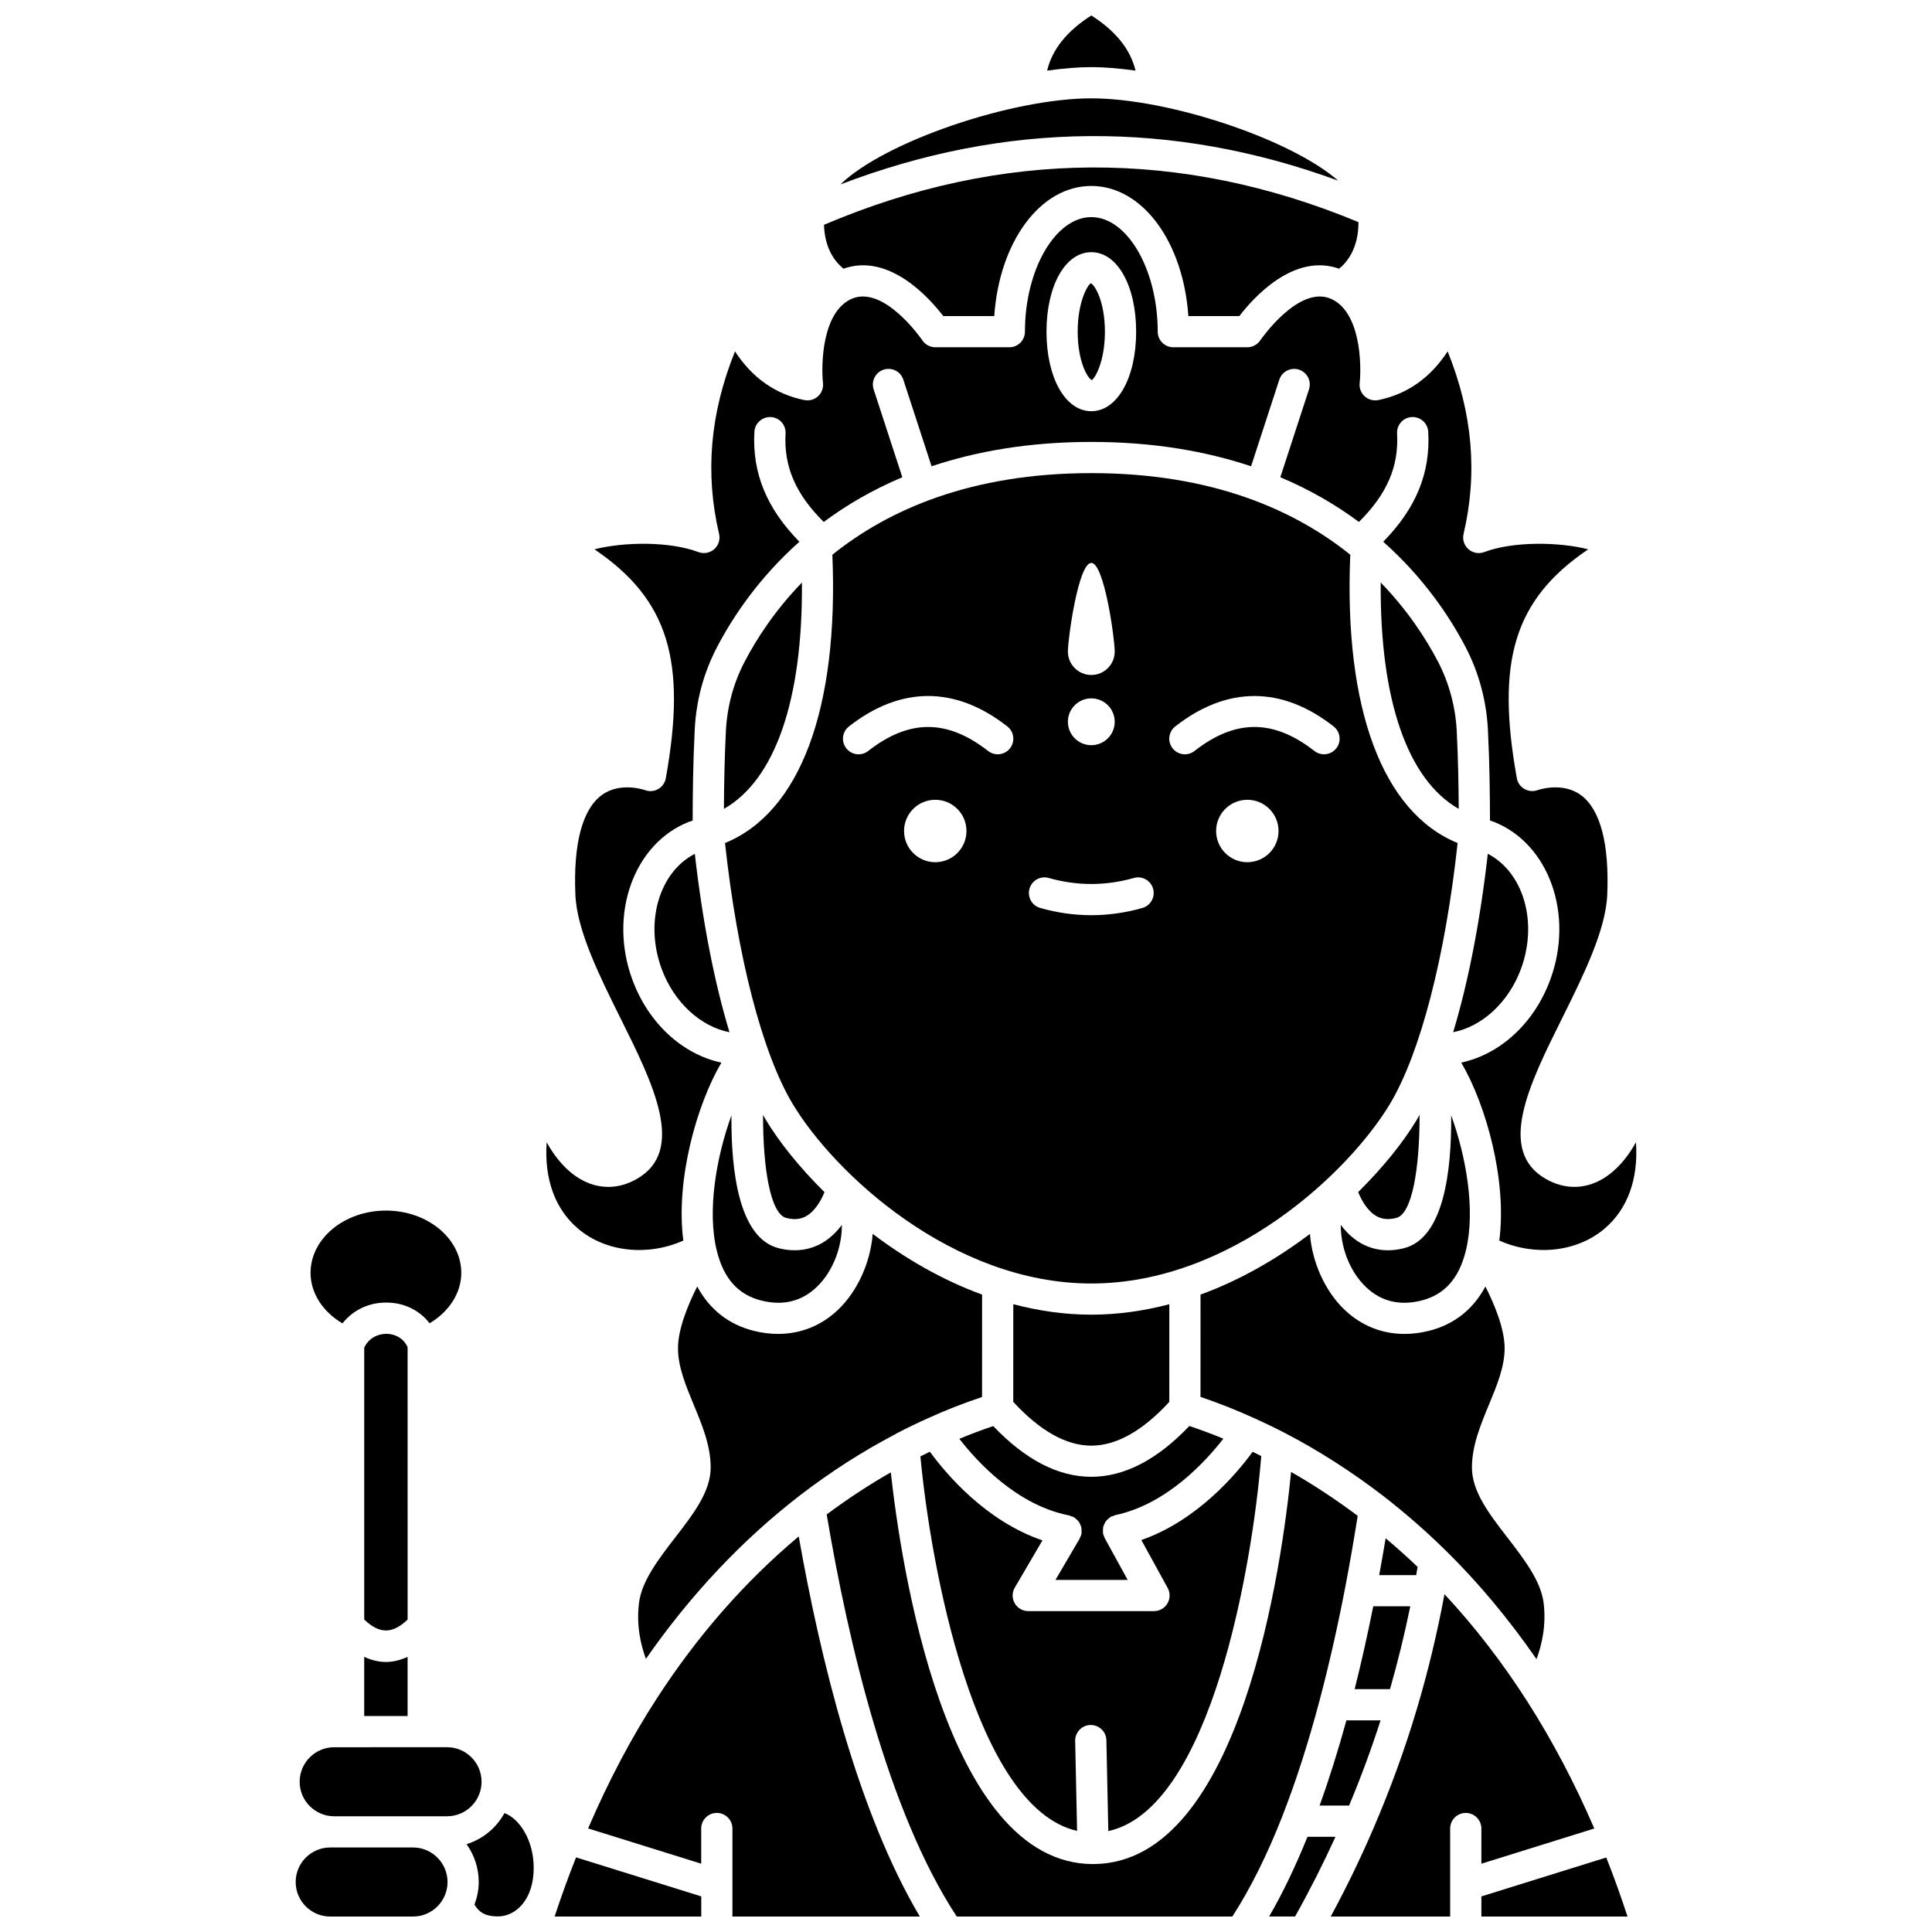 <?xml version="1.0" encoding="UTF-8"?>
<!-- Uploaded to: ICON Repo, www.iconrepo.com, Generator: ICON Repo Mixer Tools -->
<svg width="800px" height="800px" version="1.1" viewBox="144 144 512 512" xmlns="http://www.w3.org/2000/svg">
 <defs>
  <clipPath id="i">
   <path d="m267 624h19v27.902h-19z"/>
  </clipPath>
  <clipPath id="h">
   <path d="m421 148.09h24v14.906h-24z"/>
  </clipPath>
  <clipPath id="g">
   <path d="m222 633h41v18.902h-41z"/>
  </clipPath>
  <clipPath id="f">
   <path d="m290 636h40v15.902h-40z"/>
  </clipPath>
  <clipPath id="e">
   <path d="m536 636h40v15.902h-40z"/>
  </clipPath>
  <clipPath id="d">
   <path d="m496 566h71v85.902h-71z"/>
  </clipPath>
  <clipPath id="c">
   <path d="m480 630h18v21.902h-18z"/>
  </clipPath>
  <clipPath id="b">
   <path d="m363 534h141v117.9h-141z"/>
  </clipPath>
  <clipPath id="a">
   <path d="m299 551h89v100.9h-89z"/>
  </clipPath>
 </defs>
 <path d="m517.74 569.69h-9.816c-1.508 7.562-3.156 14.91-4.926 21.953h9.367c2.066-7.219 3.863-14.555 5.375-21.953z"/>
 <path d="m493.7 622.5h7.82c3.121-7.461 5.918-15.023 8.344-22.594h-9.051c-2.227 8.105-4.606 15.676-7.113 22.594z"/>
 <path d="m433.34 244.72c0.793-0.41 3.473-4.816 3.473-12.824 0-8.004-2.676-12.414-3.742-12.824-0.797 0.41-3.473 4.816-3.473 12.824 0 8.008 2.68 12.418 3.742 12.824z"/>
 <path d="m519.68 559.25c-2.699-2.594-5.535-5.117-8.469-7.59-0.555 3.316-1.129 6.578-1.711 9.762h9.801c0.129-0.723 0.258-1.445 0.379-2.172z"/>
 <g clip-path="url(#i)">
  <path d="m277.69 624.49c-2.144 3.91-5.715 6.879-10.039 8.238 2.008 2.84 3.219 6.285 3.219 10.023 0 2.117-0.434 4.117-1.129 5.996 1.332 2.211 3.094 3.125 6.215 3.125 4.715 0 9.484-4.418 9.484-12.859 0-7.344-3.785-13.062-7.75-14.523z"/>
 </g>
 <path d="m432.98 601.14c2.324-0.012 4.176 1.766 4.223 4.047l0.512 24.062c27.207-5.891 38.211-70.504 40.531-99.375-0.762-0.379-1.527-0.766-2.285-1.129-4.238 5.812-14.672 18.215-29.492 23.379l6.981 12.711c0.703 1.281 0.68 2.84-0.066 4.094-0.746 1.262-2.098 2.031-3.559 2.031h-33.328c-1.48 0-2.848-0.789-3.59-2.078-0.734-1.285-0.727-2.867 0.02-4.144l7.336-12.523c-15.016-5.098-25.574-17.648-29.832-23.492-0.844 0.402-1.684 0.816-2.512 1.223 2.652 28.773 14.359 93.109 41.52 99.258l-0.508-23.844c-0.043-2.281 1.77-4.172 4.051-4.219z"/>
 <path d="m313.35 568.71c-0.762 5.977 0.445 11.191 1.824 14.906 11.777-16.938 25.492-31.512 40.875-43.371 8.059-6.191 16.504-11.605 25.113-16.105 0.152-0.102 0.309-0.207 0.477-0.289 2.793-1.457 5.582-2.805 8.535-4.117 4.582-2.102 9.32-3.91 14.082-5.519l0.008-27.137c-10.711-3.91-20.492-9.66-28.996-16.09-0.547 7.398-3.941 15.145-9.199 20.137-4.43 4.207-9.91 6.375-15.867 6.375-2.106 0-4.269-0.27-6.473-0.824-6.652-1.668-11.711-5.691-14.957-11.738-2.566 5.062-5.098 11.383-5.098 16.348 0 4.922 2.031 9.82 4.176 15.004 2.207 5.32 4.488 10.824 4.488 16.605 0 6.359-4.543 12.258-9.355 18.496-4.375 5.668-8.895 11.539-9.633 17.32z"/>
 <path d="m527.13 554.9c8.758 8.605 16.758 18.25 24.062 28.785 1.395-3.738 2.633-8.996 1.875-14.965-0.734-5.781-5.258-11.648-9.633-17.32-4.812-6.238-9.355-12.137-9.355-18.496 0-5.777 2.281-11.285 4.488-16.605 2.148-5.184 4.176-10.082 4.176-15.004 0-4.984-2.531-11.301-5.094-16.355-3.242 6.055-8.305 10.078-14.957 11.742-2.199 0.555-4.367 0.824-6.473 0.824-5.953 0-11.441-2.172-15.867-6.375-5.258-4.992-8.656-12.738-9.199-20.137-8.5 6.43-18.285 12.176-29 16.09l-0.008 27.109c4.844 1.641 9.719 3.574 14.582 5.793 2.57 1.176 5.141 2.398 7.699 3.727 0.004 0.004 0.008 0.004 0.012 0.008 0.012 0.008 0.023 0.012 0.043 0.02 9.023 4.688 17.883 10.375 26.34 16.891 5.734 4.469 11.152 9.211 16.129 14.105 0.062 0.047 0.121 0.105 0.18 0.164z"/>
 <path d="m367.54 215.21c12.047-4.277 22.758 7.75 26.441 12.559h13.508c1.34-19.645 12.152-34.488 25.719-34.488 13.566 0 24.379 14.844 25.719 34.488h13.508c3.68-4.809 14.402-16.832 26.438-12.559 1.938-1.535 5.16-5.246 5.137-12.34-46.98-19.551-94.609-19.312-141.64 0.703 0.176 6.652 3.289 10.145 5.172 11.637z"/>
 <path d="m234.75 494.71c2.762-3.504 7.019-5.598 11.812-5.512 4.617 0.043 8.645 2.066 11.281 5.484 5.176-3.078 8.402-8.031 8.402-13.355 0-9.105-8.961-16.512-19.973-16.512s-19.973 7.406-19.973 16.512c0 5.34 3.242 10.309 8.449 13.383z"/>
 <path d="m498.63 191.88c-12.594-11.031-44.945-21.82-65.418-21.82-21.086 0-54.766 11.445-66.488 22.812 43.832-16.746 88.105-17.066 131.91-0.992z"/>
 <g clip-path="url(#h)">
  <path d="m444.93 162.72c-1.355-5.633-5.203-10.465-11.715-14.625-6.512 4.16-10.363 8.988-11.719 14.625 4.277-0.605 8.254-0.934 11.719-0.934 3.465 0 7.441 0.332 11.715 0.934z"/>
 </g>
 <path d="m252.02 501.01c-1.465-3.203-4.57-3.531-5.531-3.535-2.184-0.016-4.695 0.984-5.965 3.66v72.066c4.051 3.856 7.449 3.856 11.5 0z"/>
 <path d="m232.56 625.33h29.914c5.043 0 9.148-4.102 9.148-9.148 0-5.043-4.106-9.152-9.148-9.152l-29.914 0.004c-5.043 0-9.148 4.106-9.148 9.152 0 5.043 4.106 9.145 9.148 9.145z"/>
 <g clip-path="url(#g)">
  <path d="m253.45 633.6h-21.945c-5.043 0-9.148 4.106-9.148 9.152 0 5.043 4.106 9.152 9.148 9.152h21.945c5.043 0 9.152-4.106 9.152-9.152-0.004-5.047-4.109-9.152-9.152-9.152z"/>
 </g>
 <path d="m240.52 583.09v15.68h11.5v-15.68c-1.887 0.848-3.805 1.352-5.75 1.352-1.953 0-3.867-0.504-5.75-1.352z"/>
 <path d="m297.18 469.6c7.344 6.246 18.461 7.371 27.91 3.168-2.078-15.918 3.465-35.875 10.086-47.164-10.215-2.172-19.305-10.316-23.598-21.992-6.344-17.242 0.34-35.988 14.891-41.781 0.348-0.137 0.727-0.25 1.09-0.367 0.016-7.066 0.102-15.102 0.551-24.102 0.379-7.688 2.344-15 5.844-21.738 4.242-8.168 11.188-18.543 21.895-28.055-8.711-8.887-12.539-18.246-11.926-29.148 0.129-2.281 2.109-4.008 4.363-3.894 2.277 0.125 4.023 2.078 3.894 4.359-0.492 8.734 2.68 16.074 10.121 23.441 5.938-4.422 12.828-8.48 20.824-11.852l-7.602-23.301c-0.707-2.168 0.48-4.504 2.652-5.215 2.188-0.695 4.508 0.48 5.215 2.656l7.484 22.953c11.883-3.965 25.832-6.453 42.336-6.453 16.508 0 30.453 2.488 42.336 6.453l7.484-22.953c0.707-2.172 3.035-3.348 5.215-2.656 2.172 0.711 3.359 3.043 2.652 5.215l-7.598 23.297c7.996 3.371 14.891 7.43 20.824 11.852 7.438-7.367 10.609-14.707 10.117-23.441-0.129-2.277 1.617-4.231 3.894-4.359 2.293-0.109 4.234 1.617 4.363 3.894 0.613 10.898-3.211 20.262-11.926 29.148 10.707 9.516 17.652 19.891 21.895 28.055 3.445 6.637 5.465 14.152 5.844 21.738 0.445 8.996 0.535 17.031 0.551 24.098 0.363 0.121 0.738 0.23 1.086 0.367 14.555 5.797 21.238 24.547 14.895 41.785-4.293 11.672-13.391 19.82-23.602 21.988 6.621 11.289 12.164 31.242 10.086 47.164 9.453 4.211 20.566 3.082 27.91-3.168 6.156-5.238 8.973-13.219 8.309-22.879-2.246 4.086-5.269 7.637-8.93 9.762-4.762 2.766-10.074 2.754-14.949-0.039-13.133-7.496-4.352-25.164 4.141-42.254 5.762-11.59 11.715-23.57 12.125-33.039 0.578-13.527-1.84-22.668-6.992-26.441-4.941-3.617-11.387-1.332-11.453-1.309-1.145 0.418-2.43 0.309-3.488-0.297-1.055-0.605-1.809-1.645-2.023-2.844-5.562-30.992-0.797-47.32 18.906-60.676-7.691-1.973-19.867-2.164-27.535 0.73-1.43 0.543-3.039 0.258-4.191-0.758-1.148-1.004-1.648-2.562-1.297-4.051 3.769-16.07 2.398-31.965-4.219-48.375-4.574 7.019-10.73 11.352-18.383 12.906-1.281 0.25-2.629-0.113-3.606-0.996-0.977-0.891-1.469-2.188-1.328-3.504 0.527-4.996 0.223-18.738-7.473-22.281-8.617-3.941-18.754 10.785-18.855 10.938-0.77 1.148-2.062 1.848-3.445 1.848h-19.609c-2.281 0-4.137-1.848-4.137-4.137 0-16.453-8.059-30.355-17.594-30.355-9.535 0-17.594 13.898-17.594 30.355 0 2.285-1.852 4.137-4.137 4.137h-19.609c-1.387 0-2.68-0.699-3.445-1.848-0.098-0.148-10.23-14.883-18.855-10.938-7.695 3.539-8 17.289-7.473 22.281 0.141 1.312-0.352 2.613-1.328 3.504-0.973 0.887-2.312 1.246-3.606 0.996-7.652-1.555-13.812-5.883-18.383-12.906-6.613 16.41-7.988 32.305-4.219 48.375 0.348 1.488-0.152 3.047-1.297 4.051-1.152 1.008-2.762 1.293-4.191 0.758-7.66-2.898-19.84-2.703-27.535-0.73 19.703 13.352 24.465 29.684 18.906 60.676-0.219 1.211-0.965 2.262-2.035 2.867-1.07 0.605-2.352 0.707-3.504 0.266-0.043-0.008-6.488-2.301-11.43 1.32-5.152 3.769-7.57 12.918-6.992 26.441 0.406 9.469 6.363 21.453 12.125 33.039 8.492 17.09 17.277 34.758 4.141 42.254-4.879 2.793-10.184 2.805-14.949 0.039-3.664-2.129-6.688-5.676-8.93-9.762-0.664 9.664 2.152 17.645 8.309 22.883zm136.03-258.77c6.883 0 11.879 8.859 11.879 21.07 0 12.211-4.996 21.07-11.879 21.07-6.883 0-11.879-8.859-11.879-21.07 0-12.207 4.992-21.07 11.879-21.07z"/>
 <g clip-path="url(#f)">
  <path d="m290.98 651.9h38.859v-5.336l-33.18-10.34c-1.984 4.988-3.887 10.223-5.68 15.676z"/>
 </g>
 <path d="m333.97 475.5c1.809 7.324 5.66 11.629 11.773 13.156 5.723 1.43 10.652 0.254 14.637-3.531 4.707-4.465 6.797-11.258 6.711-16.508-1.297 1.758-2.977 3.457-5.113 4.723-3.445 2.031-7.496 2.519-11.719 1.422-10.422-2.738-12.547-20.332-12.414-35.184-3.934 10.832-6.535 25.18-3.875 35.922z"/>
 <path d="m433.22 527.11c6.66-0.004 13.609-3.934 20.656-11.594l0.008-25.883c-6.641 1.742-13.551 2.769-20.676 2.769-7.121 0-14.035-1.035-20.676-2.773l-0.008 25.883c7.066 7.668 14.016 11.598 20.684 11.598h0.012z"/>
 <path d="m346.22 439.46c-0.043 14.051 1.934 26.199 6.129 27.305 2.094 0.547 3.871 0.371 5.418-0.543 2.352-1.391 3.93-4.305 4.727-6.293-6.738-6.664-12.074-13.395-15.531-19.148-0.25-0.422-0.492-0.883-0.742-1.32z"/>
 <path d="m336.37 337.77c-0.371 7.512-0.492 14.402-0.527 20.594 13.586-7.727 20.922-28.934 20.676-59.977-7.121 7.344-12.02 14.883-15.223 21.051-2.945 5.668-4.606 11.84-4.926 18.332z"/>
 <path d="m319.34 400.75c3.297 8.957 10.379 15.328 17.98 16.801-3.988-13.191-7.152-29.34-9.184-47.277-9.387 4.828-13.375 18.027-8.797 30.477z"/>
 <g clip-path="url(#e)">
  <path d="m536.58 646.57v5.336h38.727c-1.762-5.387-3.633-10.617-5.633-15.652z"/>
 </g>
 <g clip-path="url(#d)">
  <path d="m536.58 637.9 29.926-9.328c-10.402-24.117-23.715-44.961-39.703-62.094-1.922 10.301-4.371 20.531-7.348 30.5-3.117 10.461-6.934 20.977-11.348 31.246-0.008 0.016-0.012 0.027-0.02 0.047-3.422 8-7.266 15.918-11.43 23.633h31.652v-23.32c0-2.285 1.852-4.137 4.137-4.137 2.281 0 4.137 1.848 4.137 4.137z"/>
 </g>
 <g clip-path="url(#c)">
  <path d="m490.5 630.77c-3.18 7.836-6.57 14.953-10.172 21.125h6.879c3.859-6.879 7.441-13.957 10.711-21.125z"/>
 </g>
 <g clip-path="url(#b)">
  <path d="m483.93 625.05c0.004-0.012 0.008-0.023 0.012-0.039 3.481-8.895 6.758-19.07 9.734-30.285 2.496-9.418 4.789-19.5 6.801-29.949 1.176-6.121 2.266-12.418 3.332-19.059-5.731-4.297-11.641-8.199-17.652-11.637-2.332 23.699-13.125 103.73-52.34 103.91-0.016 0-0.027 0.008-0.043 0.008h-0.09c-39.324-0.004-51.02-80.203-53.613-103.81-5.789 3.301-11.469 7.043-16.988 11.156 5.731 34.043 16.266 78.887 34.469 106.56l73.027 0.004c4.754-7.359 9.238-16.305 13.32-26.766 0.012-0.027 0.02-0.062 0.031-0.086z"/>
 </g>
 <g clip-path="url(#a)">
  <path d="m318.14 593.99c-0.004 0.008-0.008 0.012-0.016 0.02-0.012 0.02-0.023 0.039-0.043 0.059-6.848 10.551-12.934 22.164-18.223 34.484l29.969 9.344v-9.32c0-2.285 1.852-4.137 4.137-4.137 2.281 0 4.137 1.848 4.137 4.137v23.32h49.664c-16.461-27.715-26.387-68.336-32.09-100.73-14.164 11.863-26.777 26.227-37.535 42.82z"/>
 </g>
 <path d="m436.67 547.89c0.113-0.238 0.203-0.484 0.359-0.699 0.145-0.203 0.34-0.363 0.523-0.543 0.207-0.199 0.402-0.398 0.648-0.551 0.066-0.043 0.098-0.102 0.168-0.141 0.188-0.098 0.383-0.109 0.578-0.18 0.195-0.074 0.355-0.199 0.566-0.242 13.609-2.844 23.961-14.172 28.691-20.27-3.016-1.246-6.019-2.348-9.016-3.363-8.449 8.895-17.172 13.465-25.973 13.469h-0.012c-8.801 0-17.527-4.562-25.984-13.445-3.019 1.012-6.012 2.141-8.984 3.379 4.793 6.168 15.305 17.625 29.102 20.301 0.23 0.047 0.41 0.18 0.625 0.258 0.227 0.082 0.465 0.109 0.68 0.23 0.043 0.023 0.062 0.066 0.098 0.09 0.254 0.156 0.438 0.371 0.648 0.578 0.18 0.172 0.379 0.324 0.523 0.52 0.148 0.211 0.223 0.453 0.332 0.688 0.113 0.25 0.254 0.48 0.312 0.746 0.055 0.223 0.027 0.457 0.047 0.691 0.02 0.309 0.059 0.609 0.008 0.918-0.008 0.043 0.008 0.082 0 0.125-0.074 0.383-0.238 0.719-0.406 1.055-0.043 0.078-0.039 0.168-0.086 0.25l-0.027 0.051c0 0.004-0.004 0.004-0.004 0.008l-6.371 10.879h19.129l-6.106-11.113c-0.07-0.129-0.07-0.266-0.125-0.398-0.109-0.25-0.242-0.477-0.301-0.75-0.016-0.074 0.008-0.141 0-0.215-0.047-0.289-0.02-0.57-0.004-0.859 0.016-0.254 0.008-0.504 0.066-0.746 0.062-0.254 0.18-0.48 0.293-0.719z"/>
 <path d="m508.68 466.23c1.543 0.902 3.305 1.074 5.391 0.52 4.191-1.102 6.164-13.246 6.125-27.301-0.25 0.438-0.492 0.898-0.738 1.316-3.453 5.754-8.785 12.484-15.527 19.145 0.812 2.031 2.391 4.941 4.75 6.32z"/>
 <path d="m530.58 358.36c-0.039-6.188-0.156-13.078-0.527-20.594-0.32-6.41-2.023-12.746-4.926-18.34-3.199-6.164-8.102-13.707-15.223-21.051-0.246 31.051 7.09 52.258 20.676 59.984z"/>
 <path d="m499.33 468.62c-0.086 5.25 2.004 12.039 6.711 16.508 3.984 3.781 8.906 4.957 14.637 3.531 6.113-1.531 9.961-5.836 11.773-13.156 2.66-10.742 0.055-25.082-3.871-35.926 0.133 14.852-1.992 32.445-12.41 35.18-4.223 1.113-8.277 0.621-11.723-1.418-2.137-1.262-3.816-2.965-5.117-4.719z"/>
 <path d="m336.14 367.41c3.238 30.02 9.871 55.711 17.914 69.117 11.043 18.41 42.301 47.613 79.156 47.613 36.855 0 68.105-29.207 79.156-47.613 8.043-13.41 14.676-39.098 17.914-69.117-19.879-8.129-30.16-35.609-28.445-76.406-14.777-11.867-36.637-21.621-68.625-21.621-31.988 0-53.844 9.754-68.625 21.621 1.707 40.793-8.566 68.277-28.445 76.406zm55.715 5.082c-4.57 0-8.27-3.699-8.27-8.27s3.699-8.27 8.27-8.27 8.27 3.699 8.27 8.27-3.703 8.27-8.27 8.27zm82.699 0c-4.57 0-8.27-3.699-8.27-8.27s3.699-8.27 8.27-8.27c4.57 0 8.27 3.699 8.27 8.27s-3.703 8.27-8.27 8.27zm-19.098-35.98c13.727-10.746 28.242-10.75 41.969 0 1.797 1.406 2.117 4.008 0.707 5.801-0.816 1.043-2.031 1.586-3.258 1.586-0.895 0-1.789-0.285-2.547-0.879-10.848-8.484-20.938-8.48-31.777 0-1.793 1.414-4.394 1.09-5.805-0.707-1.41-1.801-1.09-4.394 0.711-5.801zm-22.25-43.332c3.422 0 6.203 20.062 6.203 23.492 0 3.43-2.777 6.203-6.203 6.203-3.422 0-6.203-2.777-6.203-6.203s2.773-23.492 6.203-23.492zm0 35.895c3.422 0 6.203 2.777 6.203 6.203 0 3.422-2.777 6.203-6.203 6.203-3.422 0-6.203-2.777-6.203-6.203 0-3.422 2.773-6.203 6.203-6.203zm-16.383 50.445c0.621-2.195 2.914-3.481 5.102-2.848 7.496 2.125 15.059 2.125 22.555 0 2.188-0.629 4.481 0.652 5.102 2.848 0.625 2.195-0.652 4.481-2.848 5.102-4.481 1.273-9.035 1.914-13.531 1.914-4.496 0-9.047-0.641-13.531-1.914-2.195-0.621-3.473-2.906-2.848-5.102zm-47.84-43.008c13.727-10.754 28.242-10.75 41.969 0 1.797 1.406 2.117 4.008 0.707 5.801-0.816 1.043-2.031 1.586-3.258 1.586-0.895 0-1.789-0.285-2.547-0.879-10.844-8.48-20.934-8.48-31.777 0-1.793 1.414-4.394 1.09-5.805-0.707-1.414-1.801-1.09-4.394 0.711-5.801z"/>
 <path d="m547.08 400.75c4.578-12.449 0.586-25.648-8.797-30.484-2.031 17.941-5.195 34.09-9.18 47.277 7.586-1.469 14.68-7.836 17.977-16.793z"/>
</svg>